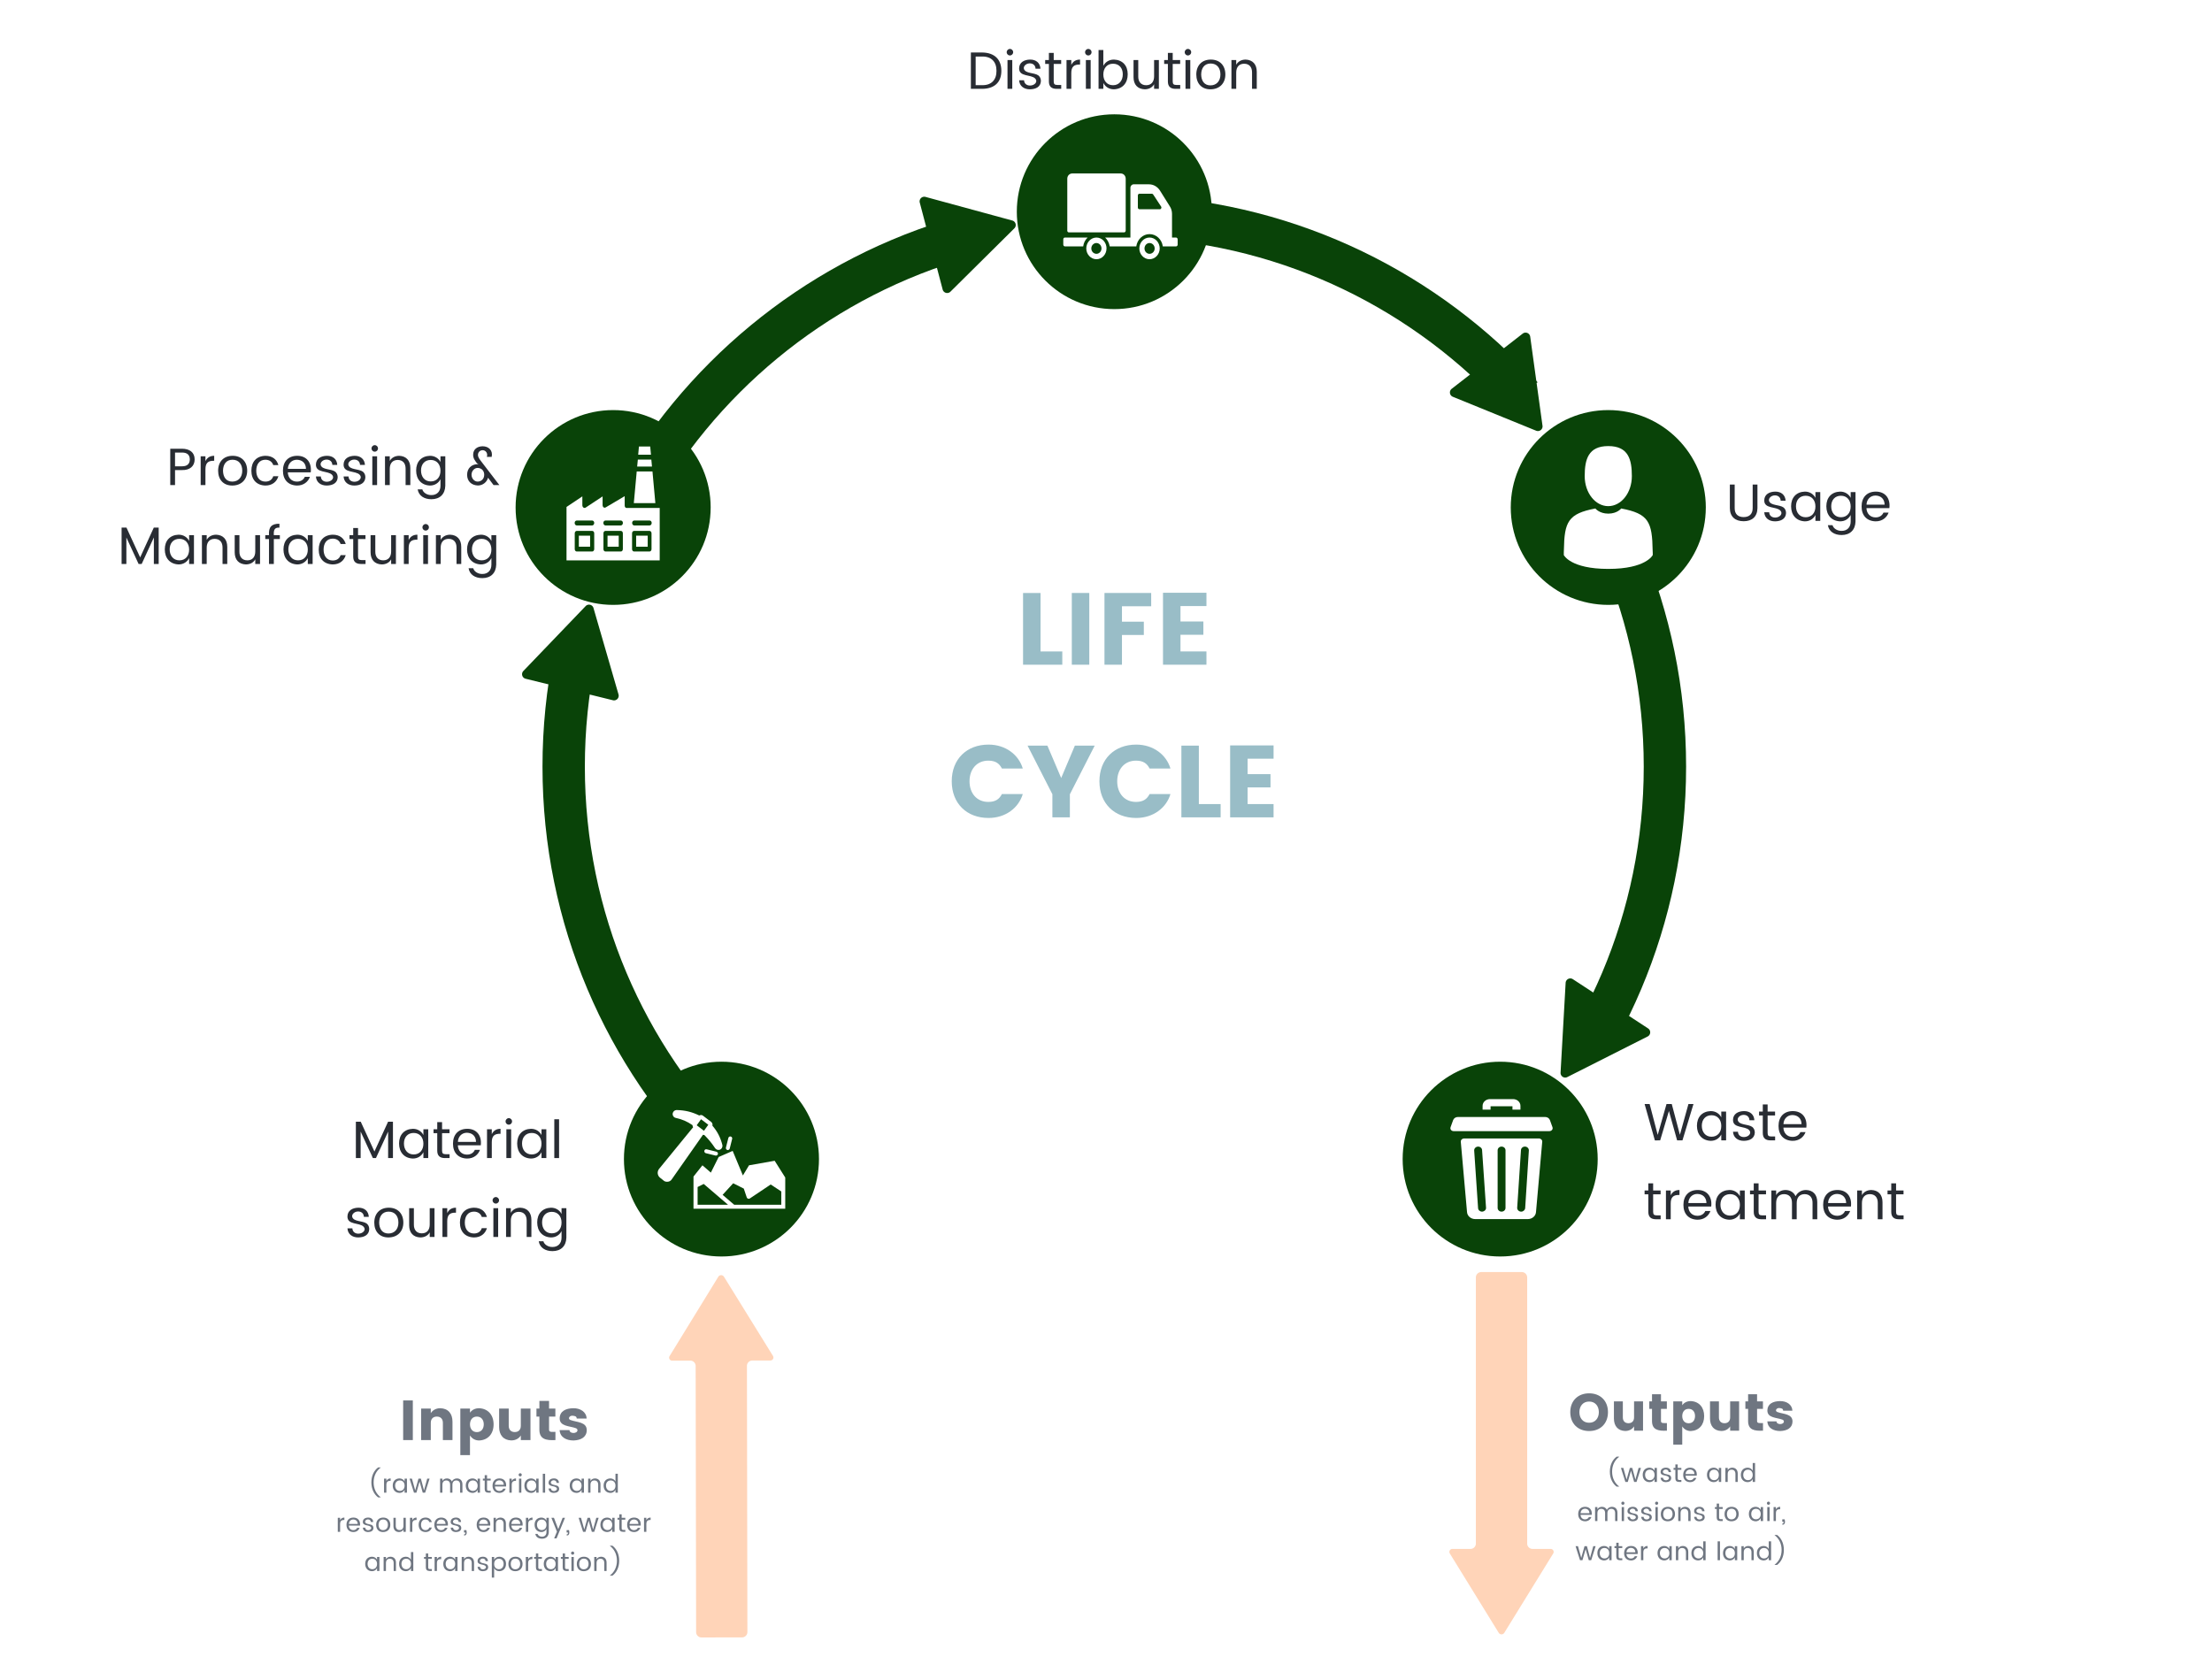 <?xml version="1.0" encoding="UTF-8"?> <svg xmlns="http://www.w3.org/2000/svg" xmlns:xlink="http://www.w3.org/1999/xlink" xmlns:lucid="lucid" width="1644.86" height="1237.9"><g transform="translate(20 20)" lucid:page-tab-id="tFbBVAaO7B0u"><path d="M1233.8 550.2c0 234.83-190.36 425.2-425.2 425.2-234.82 0-425.2-190.37-425.2-425.2C383.4 315.37 573.8 125 808.6 125c234.84 0 425.2 190.37 425.2 425.2z" fill="#094308"></path><path d="M1202.3 550.2c0 217.43-176.26 393.7-393.7 393.7-217.43 0-393.7-176.27-393.7-393.7 0-217.44 176.27-393.7 393.7-393.7 217.44 0 393.7 176.26 393.7 393.7z" fill="#fff"></path><path d="M622.2 861.17c0 40.97-38.8 74.18-86.63 74.18s-86.6-33.2-86.6-74.18c0-40.96 38.77-74.17 86.6-74.17 47.84 0 86.62 33.2 86.62 74.17z" fill="#fff"></path><path d="M608.8 947.97a3.47 3.47 0 0 0 6 .2l35.25-56.84a3.47 3.47 0 0 0-2.83-5.3l-66.88-2.12a3.46 3.46 0 0 0-3.16 5.1z" fill="#013378"></path><path d="M1075.22 868.6c0 66.15-121.83 119.8-272.1 119.8C652.8 988.4 531 934.74 531 868.6c0-66.18 121.83-119.82 272.1-119.82 150.3 0 272.12 53.64 272.12 119.8z" fill="#fff"></path><path d="M589 842.07c0 40-32.47 72.44-72.52 72.44s-72.52-32.42-72.52-72.43c0-40 32.47-72.44 72.52-72.44S589 802.06 589 842.07z" fill="#094308"></path><path d="M556.05 843.32l-19.08 3.38-4.55 7.55-7.6-18.27-10.43 4.55-5.8 11.6-6.26-5.43-6.64 8.36v23.92h68.22v-23.2zm-57.3 32.73v-13.2c.08-.08.18-.08.27-.16l4.27-2.14 18.1 15.5zm62.23 0h-35l-8.65-7.4 7.88-8.6 7.88 3.96 2.2 6.54c.08.15.08.23.18.37.47.67 1.42.9 2.08.45l15.56-10.42 7.8 5.14c0 .07 0 .07.08.07zm-40.14-40.73c.76.15 1.62-.3 1.8-1.1l1.8-7.2c.2-.73-.27-1.53-1.03-1.75-.85-.22-1.6.3-1.8 1.1l-1.8 7.12c-.2.8.3 1.6 1.04 1.82zm-15.27-.5c-.86-.23-1.6.2-1.8 1-.2.82.28 1.63 1.04 1.85l7.22 1.76c.76.22 1.52-.3 1.8-1.03.2-.8-.28-1.6-1.13-1.83z" stroke="#000" stroke-opacity="0" stroke-width="1.17" fill="#fff"></path><path d="M503.58 824.17l.1-.08c3.12 3.15 5.6 6.08 8.06 9.83.76 1.1 2 1.54 3.32 1.24 1.52-.44 2.46-2.05 2.08-3.67-1.42-5.57-3.7-9.98-7.4-14.3.3-1.03-.1-2.13-.95-2.8l-5.98-4.54c-.57-.44-1.24-.66-1.9-.52-.38.08-.66.15-.95.3-5.4-2.65-10.53-3.9-16.6-4.04H483c-1.34.07-2.48 1.03-2.76 2.42-.3 1.62.75 3.16 2.37 3.45 4.66 1.03 8.45 2.64 12.34 5.36 0 .6.2 1.1.48 1.54L470 849.47s-.1.1-.1.16c-1.34 1.98-1.05 4.55.75 6.16 0 0 0 .07.1.07l2.56 2.05c.77.74 1.72 1.03 2.76 1.03 1.52 0 2.75-.66 3.5-1.9L502.73 824c.3.07.57.15.86.15zm-2.28-11.74l5.4 4.1-3.22 4.48-5.4-4.1z" stroke="#000" stroke-opacity="0" stroke-width="1.17" fill="#fff"></path><path d="M519.93 390.2c0 40.96-38.78 74.17-86.6 74.17-47.85 0-86.63-33.2-86.63-74.18 0-40.97 38.78-74.18 86.62-74.18 47.83 0 86.6 33.2 86.6 74.17z" fill="#fff"></path><path d="M622.2 6a6 6 0 0 1 6-6h359.5a6 6 0 0 1 6 6v48a6 6 0 0 1-6 6H628.2a6 6 0 0 1-6-6z" fill="#fff" fill-opacity="0"></path><use xlink:href="#a" transform="matrix(1,0,0,1,627.189,5) translate(71.842 41.074)"></use><path d="M856.64 142.46c0 40.97-38.78 74.18-86.62 74.18-47.83 0-86.6-33.2-86.6-74.18 0-40.96 38.77-74.17 86.6-74.17 47.84 0 86.62 33.2 86.62 74.16z" fill="#fff"></path><path d="M668.2 126.44a3.47 3.47 0 0 0-4.26 4.23l17.03 64.67a3.47 3.47 0 0 0 5.8 1.58l47.52-47.1a3.46 3.46 0 0 0-1.53-5.8z" fill="#094308"></path><path d="M1248.45 330.83c0 40.96-38.78 74.17-86.62 74.17-47.83 0-86.6-33.2-86.6-74.17s38.77-74.18 86.6-74.18c47.84 0 86.62 33.2 86.62 74.18z" fill="#fff"></path><path d="M1248.45 357.44c0 40-32.47 72.44-72.52 72.44s-72.52-32.43-72.52-72.44c0-40 32.48-72.44 72.53-72.44 40.05 0 72.52 32.43 72.52 72.44z" fill="#094308"></path><path d="M1175.93 356.44c9.66 0 17.53-9.96 17.53-22.3 0-12.4-2.58-22.37-17.53-22.37-14.95 0-17.53 9.96-17.53 22.38 0 12.33 7.87 22.3 17.53 22.3zM1142.86 390.5c0-.73 0-.18 0 0zM1209 391.14c0-.18 0-1.46 0 0zM1208.93 389.68c-.33-21.55-2.97-27.67-23.4-31.5 0 0-2.92 3.83-9.6 3.83s-9.6-3.83-9.6-3.83c-20.23 3.84-23.07 9.87-23.4 30.78-.07 1.74-.07 1.83-.07 1.56v2.3s4.9 10.3 33.07 10.3c28.18 0 33.07-10.3 33.07-10.3v-1.66l-.07-1.46z" stroke="#000" stroke-opacity="0" stroke-width=".43" fill="#fff"></path><path d="M508.45 357.44c0 40-32.47 72.44-72.52 72.44s-72.52-32.43-72.52-72.44c0-40 32.48-72.44 72.53-72.44 40.05 0 72.52 32.43 72.52 72.44z" fill="#094308"></path><path d="M410.43 378.4h8.38v8.22h-8.37v-8.2zM465.17 330.64h-11.7l-2.16 23.55h16.02l-2.15-23.56zM464.34 321.84H454.3l-.5 5.16h11.02l-.48-5.16zM431.77 378.4h8.32v8.22h-8.33v-8.2zM463.5 312.1h-8.38l-.55 6.1h9.5l-.56-6.1z" stroke="#000" stroke-opacity="0" stroke-width=".4" fill="#fff"></path><path d="M445.98 357.83c-.9 0-1.46-.85-1.46-1.86v-6.95l-14.2 8.4c-.5.24-1.04.24-1.53-.1-.42-.34-.7-.93-.7-1.52v-6.6l-12.68 8.37c-.5.26-1.04.26-1.53-.08-.5-.26-.77-.86-.84-1.53v-6.78l-11.78 7.87v39.72h69.3v-38.97h-24.6zm-24.12 30.57c0 1.02-.7 1.78-1.52 1.78H408.9c-.83 0-1.52-.76-1.52-1.78v-11.77c0-1.02.7-1.78 1.53-1.78h11.44c.83 0 1.52.76 1.52 1.78v11.77zm-1.52-17.6h-11.5c-.84 0-1.53-.86-1.53-1.88 0-1 .7-1.78 1.54-1.78h11.5c.83 0 1.52.77 1.52 1.78 0 1.02-.7 1.87-1.52 1.87zm22.8 17.6c0 1.02-.63 1.78-1.53 1.78h-11.35c-.9 0-1.53-.76-1.53-1.78v-11.77c0-1.02.63-1.78 1.53-1.78h11.36c.9 0 1.54.76 1.54 1.78v11.77zm-1.46-17.6h-11.5c-.83 0-1.53-.86-1.53-1.88 0-1 .7-1.78 1.53-1.78h11.5c.83 0 1.52.77 1.52 1.78 0 1.02-.7 1.87-1.52 1.87zm22.8 17.6c0 1.02-.7 1.78-1.53 1.78h-11.43c-.83 0-1.52-.76-1.52-1.78v-11.77c0-1.02.7-1.78 1.52-1.78h11.43c.83 0 1.53.76 1.53 1.78v11.77zm-1.4-17.6h-11.5c-.82 0-1.52-.86-1.52-1.88 0-1 .7-1.78 1.53-1.78h11.5c.82 0 1.52.77 1.52 1.78 0 1.02-.7 1.87-1.53 1.87z" stroke="#000" stroke-opacity="0" stroke-width=".4" fill="#fff"></path><path d="M453.04 378.4h8.6v8.22h-8.6v-8.2z" stroke="#000" stroke-opacity="0" stroke-width=".4" fill="#fff"></path><path d="M1201.25 818.17c0 40.97-38.78 74.18-86.6 74.18-47.85 0-86.63-33.2-86.63-74.18 0-40.96 38.78-74.17 86.62-74.17 47.83 0 86.6 33.2 86.6 74.17z" fill="#fff"></path><path d="M1205.2 750.88a3.47 3.47 0 0 0 .33-6l-55.95-36.62a3.47 3.47 0 0 0-5.36 2.7l-3.77 66.8a3.46 3.46 0 0 0 5.02 3.3z" fill="#094308"></path><path d="M1258.45 280.44a6 6 0 0 1 6-6h334.4a6 6 0 0 1 6 6v148a6 6 0 0 1-6 6h-334.4a6 6 0 0 1-6-6z" fill="#fff" fill-opacity="0"></path><use xlink:href="#b" transform="matrix(1,0,0,1,1263.449,279.441) translate(0 87.949)"></use><path d="M1117.87 230.37a3.47 3.47 0 0 0-5.56-2.26l-52.8 41.04a3.47 3.47 0 0 0 .82 5.95l61.97 25.24a3.46 3.46 0 0 0 4.72-3.68zM369.18 479.04a3.47 3.47 0 0 0 1.68 5.77l64.93 16a3.47 3.47 0 0 0 4.15-4.33l-18.62-64.28a3.46 3.46 0 0 0-5.82-1.44z" fill="#094308"></path><path d="M0 274.44a6 6 0 0 1 6-6h344.4a6 6 0 0 1 6 6v166a6 6 0 0 1-6 6H6a6 6 0 0 1-6-6z" fill="#fff" fill-opacity="0"></path><use xlink:href="#c" transform="matrix(1,0,0,1,5,273.441) translate(98.681 67.324)"></use><use xlink:href="#d" transform="matrix(1,0,0,1,5,273.441) translate(320.869 67.324)"></use><use xlink:href="#e" transform="matrix(1,0,0,1,5,273.441) translate(62.497 126)"></use><path d="M1197 774a6 6 0 0 1 6-6h250.62a6 6 0 0 1 6 6v148a6 6 0 0 1-6 6H1203a6 6 0 0 1-6-6z" fill="#fff" fill-opacity="0"></path><use xlink:href="#f" transform="matrix(1,0,0,1,1202,773) translate(0 55.136)"></use><use xlink:href="#g" transform="matrix(1,0,0,1,1202,773) translate(0 113.813)"></use><path d="M205.2 787.17a6 6 0 0 1 6-6h217.76a6 6 0 0 1 6 6v148a6 6 0 0 1-6 6H211.2a6 6 0 0 1-6-6z" fill="#fff" fill-opacity="0"></path><use xlink:href="#h" transform="matrix(1,0,0,1,210.193,786.173) translate(31.51 55.136)"></use><use xlink:href="#i" transform="matrix(1,0,0,1,210.193,786.173) translate(26.034 113.813)"></use><path d="M678.23 282.37a6 6 0 0 1 6-6h248.75a6 6 0 0 1 6 6v338.6a6 6 0 0 1-6 6H684.23a6 6 0 0 1-6-6z" fill="#fff" fill-opacity="0"></path><use xlink:href="#j" transform="matrix(1,0,0,1,683.231,281.373) translate(125.5 79.47)"></use><use xlink:href="#k" transform="matrix(1,0,0,1,683.231,281.373) translate(51.82 192.999)"></use><use xlink:href="#l" transform="matrix(1,0,0,1,683.231,281.373) translate(1.905 306.528)"></use><path d="M881.13 137.46c0 40-32.47 72.44-72.52 72.44s-72.5-32.43-72.5-72.44c0-40 32.45-72.44 72.5-72.44 40.06 0 72.53 32.44 72.53 72.44z" fill="#094308"></path><path d="M773.64 151.5v-38.6c0-2.16 1.6-3.88 3.65-3.88h36.14c2.04 0 3.65 1.72 3.65 3.9v38.58c0 .7-.52 1.34-1.2 1.34h-41.07c-.68 0-1.2-.64-1.2-1.34zm29.17 13.27c0 4.4-3.3 8.03-7.48 8.03-4.16 0-7.57-3.63-7.57-8.03 0-4.47 3.4-8.1 7.57-8.1s7.5 3.63 7.5 8.1zm-3.74 0c0-2.24-1.7-4.02-3.74-4.02-2.12 0-3.82 1.78-3.82 4.02 0 2.23 1.7 4 3.82 4 2.04 0 3.74-1.77 3.74-4zm-10.3-8.1h-16.9c-.7 0-1.2.57-1.2 1.34v3.9c0 .7.5 1.34 1.2 1.34h13.6c.34-2.62 1.53-4.92 3.3-6.57zm53.6 8.1c0 4.4-3.4 8.03-7.58 8.03-4.17 0-7.57-3.63-7.57-8.03 0-4.47 3.4-8.1 7.58-8.1 4.17 0 7.57 3.63 7.57 8.1zm-3.75 0c0-2.24-1.7-4.02-3.82-4.02-2.04 0-3.74 1.78-3.74 4.02 0 2.23 1.7 4 3.74 4 2.13 0 3.83-1.77 3.83-4zm17.1-6.76v3.9c0 .7-.5 1.34-1.2 1.34h-9.85c-.68-5.17-4.85-9.13-9.87-9.13s-9.1 3.97-9.86 9.14H805.2c-.44-2.62-1.63-4.92-3.4-6.57h18.78v-37c0-1.46 1.1-2.6 2.38-2.6h11.48c3.23 0 6.2 1.7 8.08 4.58l7.3 11.67c1.12 1.66 1.7 3.7 1.7 5.74v17.6h3c.67 0 1.18.58 1.18 1.35zm-12.33-24.42l-5.87-8.93c-.25-.38-.6-.58-1.02-.58h-9.18c-.68 0-1.2.58-1.2 1.34v8.94c0 .7.52 1.28 1.2 1.28h15.13c.94 0 1.54-1.15.94-2.04z" stroke="#000" stroke-opacity="0" stroke-width=".82" fill="#fff"></path><path d="M1168.06 842.07c0 40-32.47 72.44-72.52 72.44s-72.52-32.42-72.52-72.43c0-40 32.47-72.44 72.52-72.44s72.52 32.43 72.52 72.44z" fill="#094308"></path><path d="M1088.4 802.8h16.28v2.5h5.94v-2.85c0-2.77-2.5-5-5.48-5h-17.2c-2.96 0-5.47 2.23-5.47 5v2.85h5.93zm0 0M1124.24 826.72h-55.4c-1.5 0-2.73 1.16-2.58 2.5l4.64 52.3c.23 2.94 2.9 5.17 6.1 5.17h39.1c3.2 0 5.86-2.24 6.08-5.2l4.64-52.28c.16-1.34-1.06-2.5-2.58-2.5zm-42 54.44h-.15c-1.6 0-2.9-1.16-2.98-2.6l-2.9-42.9c-.07-1.44 1.15-2.78 2.75-2.87 1.67-.1 3.04 1.06 3.12 2.58l2.95 42.92c.08 1.43-1.14 2.68-2.8 2.86zm17.27-2.77c0 1.5-1.28 2.76-2.96 2.76-1.6 0-2.9-1.25-2.9-2.77v-42.84c0-1.52 1.3-2.77 2.9-2.77 1.68 0 2.97 1.24 2.97 2.76zm17.36-42.75l-2.74 42.92c-.15 1.43-1.45 2.6-2.97 2.6h-.15c-1.67-.1-2.9-1.44-2.82-2.87l2.82-42.92c.08-1.52 1.44-2.68 3.12-2.6 1.6.1 2.8 1.44 2.74 2.87zm0 0M1134.43 818.33l-1.9-5.26c-.53-1.43-1.98-2.32-3.57-2.32h-64.83c-1.6 0-3.04.9-3.57 2.32l-1.9 5.26c-.4 1.07.07 2.14.98 2.6.38.26.84.35 1.3.35h71.2c.47 0 .92-.1 1.3-.36.92-.45 1.37-1.52 1-2.6zm0 0" stroke="#000" stroke-opacity="0" stroke-width=".98" fill="#fff"></path><path d="M501.64 1197.85a4 4 0 0 1-4-4l-.35-197.9a4 4 0 0 0-4.02-4l-13.46.03a2.23 2.23 0 0 1-1.9-3.4l36.23-59a2.47 2.47 0 0 1 4.2-.02l36.45 58.9a2.23 2.23 0 0 1-1.9 3.4l-13.46.02a4 4 0 0 0-4 4l.34 197.92a4 4 0 0 1-4 4z" fill="#ffd4b8"></path><path d="M205.2 1008.33a6 6 0 0 1 6-6h271.08a6 6 0 0 1 6 6v148a6 6 0 0 1-6 6h-271.1a6 6 0 0 1-6-6z" fill="#fff" fill-opacity="0"></path><g><use xlink:href="#m" transform="matrix(1,0,0,1,210.193,1007.333) translate(66.451 43.716)"></use><use xlink:href="#n" transform="matrix(1,0,0,1,210.193,1007.333) translate(43.076 82.834)"></use><use xlink:href="#o" transform="matrix(1,0,0,1,210.193,1007.333) translate(95.624 82.834)"></use><use xlink:href="#p" transform="matrix(1,0,0,1,210.193,1007.333) translate(192.722 82.834)"></use><use xlink:href="#q" transform="matrix(1,0,0,1,210.193,1007.333) translate(19.568 111.951)"></use><use xlink:href="#r" transform="matrix(1,0,0,1,210.193,1007.333) translate(123.538 111.951)"></use><use xlink:href="#s" transform="matrix(1,0,0,1,210.193,1007.333) translate(199.846 111.951)"></use><use xlink:href="#t" transform="matrix(1,0,0,1,210.193,1007.333) translate(40.64 141.069)"></use><use xlink:href="#u" transform="matrix(1,0,0,1,210.193,1007.333) translate(84.666 141.069)"></use></g><path d="M1120 1003.67a6 6 0 0 1 6-6h208a6 6 0 0 1 6 6v148a6 6 0 0 1-6 6h-208a6 6 0 0 1-6-6z" fill="#fff" fill-opacity="0"></path><g><use xlink:href="#v" transform="matrix(1,0,0,1,1125,1002.667) translate(21.336 41.382)"></use><use xlink:href="#w" transform="matrix(1,0,0,1,1125,1002.667) translate(49.215 79.5)"></use><use xlink:href="#p" transform="matrix(1,0,0,1,1125,1002.667) translate(123.582 79.5)"></use><use xlink:href="#x" transform="matrix(1,0,0,1,1125,1002.667) translate(27.824 108.618)"></use><use xlink:href="#y" transform="matrix(1,0,0,1,1125,1002.667) translate(129.755 108.618)"></use><use xlink:href="#z" transform="matrix(1,0,0,1,1125,1002.667) translate(154.738 108.618)"></use><use xlink:href="#A" transform="matrix(1,0,0,1,1125,1002.667) translate(26.387 137.736)"></use><use xlink:href="#t" transform="matrix(1,0,0,1,1125,1002.667) translate(86.797 137.736)"></use><use xlink:href="#B" transform="matrix(1,0,0,1,1125,1002.667) translate(130.823 137.736)"></use></g><g><path d="M1111.62 926.1a4 4 0 0 1 4 4V1128a4 4 0 0 0 4 4h13.46a2.23 2.23 0 0 1 1.9 3.4l-36.34 58.95a2.47 2.47 0 0 1-4.2 0l-36.34-58.95a2.23 2.23 0 0 1 1.9-3.4h13.47a4 4 0 0 0 4-4V930.1a4 4 0 0 1 4-4z" fill="#ffd4b8"></path></g><defs><path fill="#282c33" d="M656-343C656-120 519-3 294 0H75v-693h219c225 4 362 125 362 350zM294-70c173 2 270-102 269-273 1-171-96-275-269-273H166v546h128" id="C"></path><path fill="#282c33" d="M60-699c-1-33 28-63 61-62 34-1 63 28 62 62 1 34-28 63-62 62-34 1-62-28-61-62zm106 150V0H75v-549h91" id="D"></path><path fill="#282c33" d="M55-394c3-109 93-162 209-164 116-1 192 66 198 174h-94c-2-62-45-102-111-102-82 0-148 78-93 136 63 66 231 41 280 118 17 21 26 50 26 86C464-39 376 7 263 9 145 10 61-55 55-164h94c2 62 48 101 114 101 87 0 156-73 99-133-80-84-312-27-307-198" id="E"></path><path fill="#282c33" d="M187-141c1 51 17 66 68 67h75V0h-92C144-1 95-45 95-141v-334H24v-74h71v-136h92v136h142v74H187v334" id="F"></path><path fill="#282c33" d="M333-463c-118-4-167 42-167 163V0H75v-549h91v93c33-68 88-102 167-102v95" id="G"></path><path fill="#282c33" d="M369-558c163 6 262 113 262 280S533 2 369 9c-98 1-169-54-203-121V0H75v-740h91v301c34-66 105-120 203-119zm-18 79c-115 0-185 85-185 205S236-69 351-69c116 0 186-88 186-209 0-120-71-201-186-201" id="H"></path><path fill="#282c33" d="M311-69c98 0 151-66 151-169v-311h91V0h-91v-88C430-29 368 8 283 9 147 4 70-81 70-223v-326h90v311c-2 103 53 169 151 169" id="I"></path><path fill="#282c33" d="M316-558c170 0 277 112 277 284S479 9 308 9C140 9 39-103 39-274c0-173 107-284 277-284zm-3 75c-118 0-179 85-181 209 2 122 60 208 176 208 118 0 191-84 191-208s-67-209-186-209" id="J"></path><path fill="#282c33" d="M345-558c136 5 213 91 213 233V0h-90v-310c1-105-52-168-151-169-98 1-151 65-151 169V0H75v-549h91v89c32-58 94-97 179-98" id="K"></path><g id="a"><use transform="matrix(0.039,0,0,0.039,0,0)" xlink:href="#C"></use><use transform="matrix(0.039,0,0,0.039,27.226,0)" xlink:href="#D"></use><use transform="matrix(0.039,0,0,0.039,36.653,0)" xlink:href="#E"></use><use transform="matrix(0.039,0,0,0.039,57.229,0)" xlink:href="#F"></use><use transform="matrix(0.039,0,0,0.039,71.116,0)" xlink:href="#G"></use><use transform="matrix(0.039,0,0,0.039,85.511,0)" xlink:href="#D"></use><use transform="matrix(0.039,0,0,0.039,94.939,0)" xlink:href="#H"></use><use transform="matrix(0.039,0,0,0.039,121.148,0)" xlink:href="#I"></use><use transform="matrix(0.039,0,0,0.039,145.714,0)" xlink:href="#F"></use><use transform="matrix(0.039,0,0,0.039,159.6,0)" xlink:href="#D"></use><use transform="matrix(0.039,0,0,0.039,169.028,0)" xlink:href="#J"></use><use transform="matrix(0.039,0,0,0.039,193.75,0)" xlink:href="#K"></use></g><path fill="#282c33" d="M337 7C177 7 74-80 74-243v-450h92v450c-1 112 63 171 171 171s172-59 172-171v-450h91v450C598-80 497 7 337 7" id="L"></path><path fill="#282c33" d="M301-558c97-1 169 53 202 119v-110h92V0h-92v-112C470-45 399 10 301 9 137 2 39-111 39-278s99-274 262-280zm16 79c-114 0-185 81-185 201S202-69 317-69c116 0 186-85 186-205s-70-205-186-205" id="M"></path><path fill="#282c33" d="M301-558c97-1 169 53 202 119v-110h92V14c-5 160-104 256-265 256-139 0-242-67-262-188h89c16 63 92 111 173 109 105 1 173-69 173-177v-126C470-45 399 10 301 9 137 2 39-111 39-278s99-274 262-280zm16 79c-114 0-185 81-185 201S202-69 317-69c116 0 186-85 186-205s-70-205-186-205" id="N"></path><path fill="#282c33" d="M312-558c176 0 279 126 257 315H132c3 102 71 177 173 177 76 1 128-38 151-91h98C520-64 433 11 305 9 137 4 39-104 39-274c0-174 101-284 273-284zm166 249c-2-107-68-171-173-174-99 0-169 74-172 174h345" id="O"></path><g id="b"><use transform="matrix(0.039,0,0,0.039,0,0)" xlink:href="#L"></use><use transform="matrix(0.039,0,0,0.039,26.326,0)" xlink:href="#E"></use><use transform="matrix(0.039,0,0,0.039,46.902,0)" xlink:href="#M"></use><use transform="matrix(0.039,0,0,0.039,73.111,0)" xlink:href="#N"></use><use transform="matrix(0.039,0,0,0.039,99.32,0)" xlink:href="#O"></use></g><path fill="#282c33" d="M540-489c0 130-94 207-240 203H166V0H75v-693h225c143 1 240 68 240 204zM300-358c94 1 147-43 148-131-1-89-53-131-148-131H166v262h134" id="P"></path><path fill="#282c33" d="M39-274c0-171 97-279 266-284 137 0 217 69 249 177h-98c-20-61-72-102-151-102-112 1-173 87-173 209 0 121 61 207 173 208 81 0 130-39 151-102h98C523-65 438 10 305 9 137 4 39-104 39-274" id="Q"></path><g id="c"><use transform="matrix(0.039,0,0,0.039,0,0)" xlink:href="#P"></use><use transform="matrix(0.039,0,0,0.039,22.61,0)" xlink:href="#G"></use><use transform="matrix(0.039,0,0,0.039,37.005,0)" xlink:href="#J"></use><use transform="matrix(0.039,0,0,0.039,61.728,0)" xlink:href="#Q"></use><use transform="matrix(0.039,0,0,0.039,85.198,0)" xlink:href="#O"></use><use transform="matrix(0.039,0,0,0.039,109.099,0)" xlink:href="#E"></use><use transform="matrix(0.039,0,0,0.039,129.675,0)" xlink:href="#E"></use><use transform="matrix(0.039,0,0,0.039,150.251,0)" xlink:href="#D"></use><use transform="matrix(0.039,0,0,0.039,159.679,0)" xlink:href="#K"></use><use transform="matrix(0.039,0,0,0.039,184.245,0)" xlink:href="#N"></use></g><path fill="#282c33" d="M333-665c-68 0-109 71-78 135 7 16 19 35 36 58L653 0H542L437-140C417-60 339 9 242 8 120 3 38-73 38-196c0-121 79-198 198-203 12 0 17 4 26 9l-40-30c-36-51-69-88-69-159 0-100 74-159 180-161 118 0 201 82 173 203h-92c23-65-17-128-81-128zM242-66c73-4 122-56 122-131s-49-126-122-130c-67-2-120 61-120 130S175-64 242-66" id="R"></path><use transform="matrix(0.039,0,0,0.039,0,0)" xlink:href="#R" id="d"></use><path fill="#282c33" d="M782-693V0h-92v-505L458 0h-59L166-505V0H75v-693h93l261 568 260-568h93" id="S"></path><path fill="#282c33" d="M293-693c-97-5-112 48-107 144h115v74H186V0H94v-475H23v-74h71c-11-153 48-220 199-218v74" id="T"></path><g id="e"><use transform="matrix(0.039,0,0,0.039,0,0)" xlink:href="#S"></use><use transform="matrix(0.039,0,0,0.039,33.524,0)" xlink:href="#M"></use><use transform="matrix(0.039,0,0,0.039,59.733,0)" xlink:href="#K"></use><use transform="matrix(0.039,0,0,0.039,84.299,0)" xlink:href="#I"></use><use transform="matrix(0.039,0,0,0.039,108.865,0)" xlink:href="#T"></use><use transform="matrix(0.039,0,0,0.039,121.774,0)" xlink:href="#M"></use><use transform="matrix(0.039,0,0,0.039,147.982,0)" xlink:href="#Q"></use><use transform="matrix(0.039,0,0,0.039,171.453,0)" xlink:href="#F"></use><use transform="matrix(0.039,0,0,0.039,185.34,0)" xlink:href="#I"></use><use transform="matrix(0.039,0,0,0.039,209.906,0)" xlink:href="#G"></use><use transform="matrix(0.039,0,0,0.039,224.301,0)" xlink:href="#D"></use><use transform="matrix(0.039,0,0,0.039,233.729,0)" xlink:href="#K"></use><use transform="matrix(0.039,0,0,0.039,258.294,0)" xlink:href="#N"></use></g><path fill="#282c33" d="M956-693L746 0H644L488-560 321 0 220 1 24-693h96l154 589 168-589h100l155 587 163-587h96" id="U"></path><g id="f"><use transform="matrix(0.039,0,0,0.039,0,0)" xlink:href="#U"></use><use transform="matrix(0.039,0,0,0.039,38.335,0)" xlink:href="#M"></use><use transform="matrix(0.039,0,0,0.039,64.544,0)" xlink:href="#E"></use><use transform="matrix(0.039,0,0,0.039,85.12,0)" xlink:href="#F"></use><use transform="matrix(0.039,0,0,0.039,99.007,0)" xlink:href="#O"></use></g><path fill="#282c33" d="M735-558c137 4 215 90 215 233V0h-90v-310c2-104-53-168-151-169-98 1-151 65-151 169V0h-90v-310c1-105-52-168-151-169-98 1-151 65-151 169V0H75v-549h91v89c32-58 94-97 179-98 93 1 161 49 191 119 36-67 102-118 199-119" id="V"></path><g id="g"><use transform="matrix(0.039,0,0,0.039,0,0)" xlink:href="#F"></use><use transform="matrix(0.039,0,0,0.039,13.887,0)" xlink:href="#G"></use><use transform="matrix(0.039,0,0,0.039,28.282,0)" xlink:href="#O"></use><use transform="matrix(0.039,0,0,0.039,52.183,0)" xlink:href="#M"></use><use transform="matrix(0.039,0,0,0.039,78.392,0)" xlink:href="#F"></use><use transform="matrix(0.039,0,0,0.039,92.279,0)" xlink:href="#V"></use><use transform="matrix(0.039,0,0,0.039,132.179,0)" xlink:href="#O"></use><use transform="matrix(0.039,0,0,0.039,156.08,0)" xlink:href="#K"></use><use transform="matrix(0.039,0,0,0.039,180.646,0)" xlink:href="#F"></use></g><path fill="#282c33" d="M166-740V0H75v-740h91" id="W"></path><g id="h"><use transform="matrix(0.039,0,0,0.039,0,0)" xlink:href="#S"></use><use transform="matrix(0.039,0,0,0.039,33.524,0)" xlink:href="#M"></use><use transform="matrix(0.039,0,0,0.039,59.733,0)" xlink:href="#F"></use><use transform="matrix(0.039,0,0,0.039,73.62,0)" xlink:href="#O"></use><use transform="matrix(0.039,0,0,0.039,97.521,0)" xlink:href="#G"></use><use transform="matrix(0.039,0,0,0.039,111.916,0)" xlink:href="#D"></use><use transform="matrix(0.039,0,0,0.039,121.343,0)" xlink:href="#M"></use><use transform="matrix(0.039,0,0,0.039,147.552,0)" xlink:href="#W"></use></g><g id="i"><use transform="matrix(0.039,0,0,0.039,0,0)" xlink:href="#E"></use><use transform="matrix(0.039,0,0,0.039,20.576,0)" xlink:href="#J"></use><use transform="matrix(0.039,0,0,0.039,45.298,0)" xlink:href="#I"></use><use transform="matrix(0.039,0,0,0.039,69.864,0)" xlink:href="#G"></use><use transform="matrix(0.039,0,0,0.039,84.26,0)" xlink:href="#Q"></use><use transform="matrix(0.039,0,0,0.039,107.73,0)" xlink:href="#D"></use><use transform="matrix(0.039,0,0,0.039,117.158,0)" xlink:href="#K"></use><use transform="matrix(0.039,0,0,0.039,141.724,0)" xlink:href="#N"></use></g><path fill="#99bdc7" d="M246-130h213V0H75v-702h171v572" id="X"></path><path fill="#99bdc7" d="M246-702V0H75v-702h171" id="Y"></path><path fill="#99bdc7" d="M532-702v130H246v151h214v130H246V0H75v-702h457" id="Z"></path><path fill="#99bdc7" d="M246-574v151h224v130H246v163h254V0H75v-704h425v130H246" id="aa"></path><g id="k"><use transform="matrix(0.076,0,0,0.076,0,0)" xlink:href="#X"></use><use transform="matrix(0.076,0,0,0.076,36.254,0)" xlink:href="#Y"></use><use transform="matrix(0.076,0,0,0.076,60.549,0)" xlink:href="#Z"></use><use transform="matrix(0.076,0,0,0.076,104.068,0)" xlink:href="#aa"></use></g><path fill="#99bdc7" d="M34-353c0-216 146-359 360-359 167 0 295 99 335 234H525c-26-50-62-76-131-77-115-1-186 85-186 202s71 203 186 202c69-1 105-27 131-77h204C689-93 561 6 394 6 180 6 34-137 34-353" id="ab"></path><path fill="#99bdc7" d="M672-702L429-226V0H258v-226L15-702h194l135 317 134-317h194" id="ac"></path><g id="l"><use transform="matrix(0.076,0,0,0.076,0,0)" xlink:href="#ab"></use><use transform="matrix(0.076,0,0,0.076,57.824,0)" xlink:href="#ac"></use><use transform="matrix(0.076,0,0,0.076,109.82,0)" xlink:href="#ab"></use><use transform="matrix(0.076,0,0,0.076,167.645,0)" xlink:href="#X"></use><use transform="matrix(0.076,0,0,0.076,203.898,0)" xlink:href="#aa"></use></g><path fill="#6f7681" d="M246-702V0H75v-702h171" id="ad"></path><path fill="#6f7681" d="M415-564c139 4 215 96 215 238V0H460v-303c1-70-39-113-107-113s-108 43-107 113V0H75v-558h171v82c31-51 89-88 169-88" id="ae"></path><path fill="#6f7681" d="M410-564c158 8 254 121 254 286S568-1 410 7c-69 0-124-29-164-88v347H75v-824h171v73c38-53 93-79 164-79zm-42 148c-76 0-121 55-122 137 0 82 46 138 122 138s121-55 122-137c0-82-46-138-122-138" id="af"></path><path fill="#6f7681" d="M347-142c68 0 108-43 107-113v-303h171V0H454v-82C423-31 365 6 285 6 146 2 70-90 70-232v-326h170v303c-1 70 39 113 107 113" id="ag"></path><path fill="#6f7681" d="M260-184c-3 52 65 37 113 39V0C204 9 89-17 89-184v-232H37v-142h52v-136h171v136h112v142H260v232" id="ah"></path><path fill="#6f7681" d="M37-390c4-122 108-172 241-174 125-2 232 66 236 183H339c-4-40-27-45-71-50-57-7-94 53-42 75 112 43 295 31 290 186C512-49 408 3 282 7 150 7 42-53 36-177h175c-1 69 139 67 141 3 0-16-9-28-27-36-111-42-293-29-288-180" id="ai"></path><g id="m"><use transform="matrix(0.042,0,0,0.042,0,0)" xlink:href="#ad"></use><use transform="matrix(0.042,0,0,0.042,13.365,0)" xlink:href="#ae"></use><use transform="matrix(0.042,0,0,0.042,42.508,0)" xlink:href="#af"></use><use transform="matrix(0.042,0,0,0.042,71.569,0)" xlink:href="#ag"></use><use transform="matrix(0.042,0,0,0.042,100.713,0)" xlink:href="#ah"></use><use transform="matrix(0.042,0,0,0.042,117.991,0)" xlink:href="#ai"></use></g><path fill="#6f7681" d="M152-403c0-268 109-468 264-586h97v9C351-857 240-661 240-403S351 54 513 175v9h-97C260 66 152-135 152-403" id="aj"></path><path fill="#6f7681" d="M333-463c-118-4-167 42-167 163V0H75v-549h91v93c33-68 88-102 167-102v95" id="ak"></path><path fill="#6f7681" d="M301-558c97-1 169 53 202 119v-110h92V0h-92v-112C470-45 399 10 301 9 137 2 39-111 39-278s99-274 262-280zm16 79c-114 0-185 81-185 201S202-69 317-69c116 0 186-85 186-205s-70-205-186-205" id="al"></path><path fill="#6f7681" d="M796-549L623 0h-94L405-436 281 0h-95L12-549h94L233-91l129-458h94L578-90l126-459h92" id="am"></path><g id="n"><use transform="matrix(0.019,0,0,0.019,0,0)" xlink:href="#aj"></use><use transform="matrix(0.019,0,0,0.019,10.89,0)" xlink:href="#ak"></use><use transform="matrix(0.019,0,0,0.019,18.034,0)" xlink:href="#al"></use><use transform="matrix(0.019,0,0,0.019,31.04,0)" xlink:href="#am"></use></g><path fill="#6f7681" d="M735-558c137 4 215 90 215 233V0h-90v-310c2-104-53-168-151-169-98 1-151 65-151 169V0h-90v-310c1-105-52-168-151-169-98 1-151 65-151 169V0H75v-549h91v89c32-58 94-97 179-98 93 1 161 49 191 119 36-67 102-118 199-119" id="an"></path><path fill="#6f7681" d="M187-141c1 51 17 66 68 67h75V0h-92C144-1 95-45 95-141v-334H24v-74h71v-136h92v136h142v74H187v334" id="ao"></path><path fill="#6f7681" d="M312-558c176 0 279 126 257 315H132c3 102 71 177 173 177 76 1 128-38 151-91h98C520-64 433 11 305 9 137 4 39-104 39-274c0-174 101-284 273-284zm166 249c-2-107-68-171-173-174-99 0-169 74-172 174h345" id="ap"></path><path fill="#6f7681" d="M60-699c-1-33 28-63 61-62 34-1 63 28 62 62 1 34-28 63-62 62-34 1-62-28-61-62zm106 150V0H75v-549h91" id="aq"></path><path fill="#6f7681" d="M166-740V0H75v-740h91" id="ar"></path><path fill="#6f7681" d="M55-394c3-109 93-162 209-164 116-1 192 66 198 174h-94c-2-62-45-102-111-102-82 0-148 78-93 136 63 66 231 41 280 118 17 21 26 50 26 86C464-39 376 7 263 9 145 10 61-55 55-164h94c2 62 48 101 114 101 87 0 156-73 99-133-80-84-312-27-307-198" id="as"></path><g id="o"><use transform="matrix(0.019,0,0,0.019,0,0)" xlink:href="#an"></use><use transform="matrix(0.019,0,0,0.019,19.8,0)" xlink:href="#al"></use><use transform="matrix(0.019,0,0,0.019,32.806,0)" xlink:href="#ao"></use><use transform="matrix(0.019,0,0,0.019,39.697,0)" xlink:href="#ap"></use><use transform="matrix(0.019,0,0,0.019,51.558,0)" xlink:href="#ak"></use><use transform="matrix(0.019,0,0,0.019,58.701,0)" xlink:href="#aq"></use><use transform="matrix(0.019,0,0,0.019,63.38,0)" xlink:href="#al"></use><use transform="matrix(0.019,0,0,0.019,76.386,0)" xlink:href="#ar"></use><use transform="matrix(0.019,0,0,0.019,81.064,0)" xlink:href="#as"></use></g><path fill="#6f7681" d="M345-558c136 5 213 91 213 233V0h-90v-310c1-105-52-168-151-169-98 1-151 65-151 169V0H75v-549h91v89c32-58 94-97 179-98" id="at"></path><path fill="#6f7681" d="M301-558c97-1 169 53 202 119v-301h92V0h-92v-112C470-45 399 10 301 9 137 2 39-111 39-278s99-274 262-280zm16 79c-114 0-185 81-185 201S202-69 317-69c116 0 186-85 186-205s-70-205-186-205" id="au"></path><g id="p"><use transform="matrix(0.019,0,0,0.019,0,0)" xlink:href="#al"></use><use transform="matrix(0.019,0,0,0.019,13.006,0)" xlink:href="#at"></use><use transform="matrix(0.019,0,0,0.019,25.197,0)" xlink:href="#au"></use></g><path fill="#6f7681" d="M316-558c170 0 277 112 277 284S479 9 308 9C140 9 39-103 39-274c0-173 107-284 277-284zm-3 75c-118 0-179 85-181 209 2 122 60 208 176 208 118 0 191-84 191-208s-67-209-186-209" id="av"></path><path fill="#6f7681" d="M311-69c98 0 151-66 151-169v-311h91V0h-91v-88C430-29 368 8 283 9 147 4 70-81 70-223v-326h90v311c-2 103 53 169 151 169" id="aw"></path><path fill="#6f7681" d="M39-274c0-171 97-279 266-284 137 0 217 69 249 177h-98c-20-61-72-102-151-102-112 1-173 87-173 209 0 121 61 207 173 208 81 0 130-39 151-102h98C523-65 438 10 305 9 137 4 39-104 39-274" id="ax"></path><path fill="#6f7681" d="M42 99c43 2 51-28 48-73H39v-93h93c28 96 18 219-90 210V99" id="ay"></path><g id="q"><use transform="matrix(0.019,0,0,0.019,0,0)" xlink:href="#ak"></use><use transform="matrix(0.019,0,0,0.019,7.144,0)" xlink:href="#ap"></use><use transform="matrix(0.019,0,0,0.019,19.004,0)" xlink:href="#as"></use><use transform="matrix(0.019,0,0,0.019,29.215,0)" xlink:href="#av"></use><use transform="matrix(0.019,0,0,0.019,41.483,0)" xlink:href="#aw"></use><use transform="matrix(0.019,0,0,0.019,53.674,0)" xlink:href="#ak"></use><use transform="matrix(0.019,0,0,0.019,60.817,0)" xlink:href="#ax"></use><use transform="matrix(0.019,0,0,0.019,72.464,0)" xlink:href="#ap"></use><use transform="matrix(0.019,0,0,0.019,84.325,0)" xlink:href="#as"></use><use transform="matrix(0.019,0,0,0.019,94.536,0)" xlink:href="#ay"></use></g><path fill="#6f7681" d="M301-558c97-1 169 53 202 119v-110h92V14c-5 160-104 256-265 256-139 0-242-67-262-188h89c16 63 92 111 173 109 105 1 173-69 173-177v-126C470-45 399 10 301 9 137 2 39-111 39-278s99-274 262-280zm16 79c-114 0-185 81-185 201S202-69 317-69c116 0 186-85 186-205s-70-205-186-205" id="az"></path><path fill="#6f7681" d="M112-549l168 444 171-444h94L214 257h-94L229-9 12-549h100" id="aA"></path><g id="r"><use transform="matrix(0.019,0,0,0.019,0,0)" xlink:href="#ap"></use><use transform="matrix(0.019,0,0,0.019,11.861,0)" xlink:href="#at"></use><use transform="matrix(0.019,0,0,0.019,24.051,0)" xlink:href="#ap"></use><use transform="matrix(0.019,0,0,0.019,35.912,0)" xlink:href="#ak"></use><use transform="matrix(0.019,0,0,0.019,43.055,0)" xlink:href="#az"></use><use transform="matrix(0.019,0,0,0.019,56.061,0)" xlink:href="#aA"></use><use transform="matrix(0.019,0,0,0.019,66.874,0)" xlink:href="#ay"></use></g><g id="s"><use transform="matrix(0.019,0,0,0.019,0,0)" xlink:href="#am"></use><use transform="matrix(0.019,0,0,0.019,15.685,0)" xlink:href="#al"></use><use transform="matrix(0.019,0,0,0.019,28.691,0)" xlink:href="#ao"></use><use transform="matrix(0.019,0,0,0.019,35.582,0)" xlink:href="#ap"></use><use transform="matrix(0.019,0,0,0.019,47.443,0)" xlink:href="#ak"></use></g><g id="t"><use transform="matrix(0.019,0,0,0.019,0,0)" xlink:href="#al"></use><use transform="matrix(0.019,0,0,0.019,13.006,0)" xlink:href="#at"></use><use transform="matrix(0.019,0,0,0.019,25.197,0)" xlink:href="#au"></use></g><path fill="#6f7681" d="M369-558c163 6 262 113 262 280S533 2 369 9c-98 1-169-54-203-121v372H75v-809h91v110c34-66 105-120 203-119zm-18 79c-115 0-185 85-185 205S236-69 351-69c116 0 186-88 186-209 0-120-71-201-186-201" id="aB"></path><path fill="#6f7681" d="M410-403c0 268-108 469-264 587H49v-9C210 53 322-145 322-403c0-257-112-455-273-577v-9h97c155 118 264 318 264 586" id="aC"></path><g id="u"><use transform="matrix(0.019,0,0,0.019,0,0)" xlink:href="#ao"></use><use transform="matrix(0.019,0,0,0.019,6.891,0)" xlink:href="#ak"></use><use transform="matrix(0.019,0,0,0.019,14.035,0)" xlink:href="#al"></use><use transform="matrix(0.019,0,0,0.019,27.041,0)" xlink:href="#at"></use><use transform="matrix(0.019,0,0,0.019,39.231,0)" xlink:href="#as"></use><use transform="matrix(0.019,0,0,0.019,49.442,0)" xlink:href="#aB"></use><use transform="matrix(0.019,0,0,0.019,62.448,0)" xlink:href="#av"></use><use transform="matrix(0.019,0,0,0.019,74.716,0)" xlink:href="#ak"></use><use transform="matrix(0.019,0,0,0.019,81.86,0)" xlink:href="#ao"></use><use transform="matrix(0.019,0,0,0.019,88.751,0)" xlink:href="#al"></use><use transform="matrix(0.019,0,0,0.019,101.757,0)" xlink:href="#ao"></use><use transform="matrix(0.019,0,0,0.019,108.648,0)" xlink:href="#aq"></use><use transform="matrix(0.019,0,0,0.019,113.326,0)" xlink:href="#av"></use><use transform="matrix(0.019,0,0,0.019,125.595,0)" xlink:href="#at"></use><use transform="matrix(0.019,0,0,0.019,137.785,0)" xlink:href="#aC"></use></g><path fill="#6f7681" d="M394-712c214 0 359 143 359 359S609 7 394 7 34-137 34-353s146-359 360-359zm0 157c-115-1-186 85-186 202s71 203 186 202c114 1 185-85 185-202s-71-203-185-202" id="aD"></path><g id="v"><use transform="matrix(0.039,0,0,0.039,0,0)" xlink:href="#aD"></use><use transform="matrix(0.039,0,0,0.039,31.057,0)" xlink:href="#ag"></use><use transform="matrix(0.039,0,0,0.039,58.645,0)" xlink:href="#ah"></use><use transform="matrix(0.039,0,0,0.039,75.001,0)" xlink:href="#af"></use><use transform="matrix(0.039,0,0,0.039,102.51,0)" xlink:href="#ag"></use><use transform="matrix(0.039,0,0,0.039,130.098,0)" xlink:href="#ah"></use><use transform="matrix(0.039,0,0,0.039,146.454,0)" xlink:href="#ai"></use></g><g id="w"><use transform="matrix(0.019,0,0,0.019,0,0)" xlink:href="#aj"></use><use transform="matrix(0.019,0,0,0.019,10.89,0)" xlink:href="#am"></use><use transform="matrix(0.019,0,0,0.019,26.575,0)" xlink:href="#al"></use><use transform="matrix(0.019,0,0,0.019,39.581,0)" xlink:href="#as"></use><use transform="matrix(0.019,0,0,0.019,49.791,0)" xlink:href="#ao"></use><use transform="matrix(0.019,0,0,0.019,56.683,0)" xlink:href="#ap"></use></g><g id="x"><use transform="matrix(0.019,0,0,0.019,0,0)" xlink:href="#ap"></use><use transform="matrix(0.019,0,0,0.019,11.861,0)" xlink:href="#an"></use><use transform="matrix(0.019,0,0,0.019,31.661,0)" xlink:href="#aq"></use><use transform="matrix(0.019,0,0,0.019,36.339,0)" xlink:href="#as"></use><use transform="matrix(0.019,0,0,0.019,46.55,0)" xlink:href="#as"></use><use transform="matrix(0.019,0,0,0.019,56.76,0)" xlink:href="#aq"></use><use transform="matrix(0.019,0,0,0.019,61.438,0)" xlink:href="#av"></use><use transform="matrix(0.019,0,0,0.019,73.707,0)" xlink:href="#at"></use><use transform="matrix(0.019,0,0,0.019,85.897,0)" xlink:href="#as"></use></g><g id="y"><use transform="matrix(0.019,0,0,0.019,0,0)" xlink:href="#ao"></use><use transform="matrix(0.019,0,0,0.019,6.891,0)" xlink:href="#av"></use></g><g id="z"><use transform="matrix(0.019,0,0,0.019,0,0)" xlink:href="#al"></use><use transform="matrix(0.019,0,0,0.019,13.006,0)" xlink:href="#aq"></use><use transform="matrix(0.019,0,0,0.019,17.684,0)" xlink:href="#ak"></use><use transform="matrix(0.019,0,0,0.019,24.828,0)" xlink:href="#ay"></use></g><g id="A"><use transform="matrix(0.019,0,0,0.019,0,0)" xlink:href="#am"></use><use transform="matrix(0.019,0,0,0.019,15.685,0)" xlink:href="#al"></use><use transform="matrix(0.019,0,0,0.019,28.691,0)" xlink:href="#ao"></use><use transform="matrix(0.019,0,0,0.019,35.582,0)" xlink:href="#ap"></use><use transform="matrix(0.019,0,0,0.019,47.443,0)" xlink:href="#ak"></use></g><g id="B"><use transform="matrix(0.019,0,0,0.019,0,0)" xlink:href="#ar"></use><use transform="matrix(0.019,0,0,0.019,4.678,0)" xlink:href="#al"></use><use transform="matrix(0.019,0,0,0.019,17.684,0)" xlink:href="#at"></use><use transform="matrix(0.019,0,0,0.019,29.875,0)" xlink:href="#au"></use><use transform="matrix(0.019,0,0,0.019,42.881,0)" xlink:href="#aC"></use></g></defs></g></svg> 